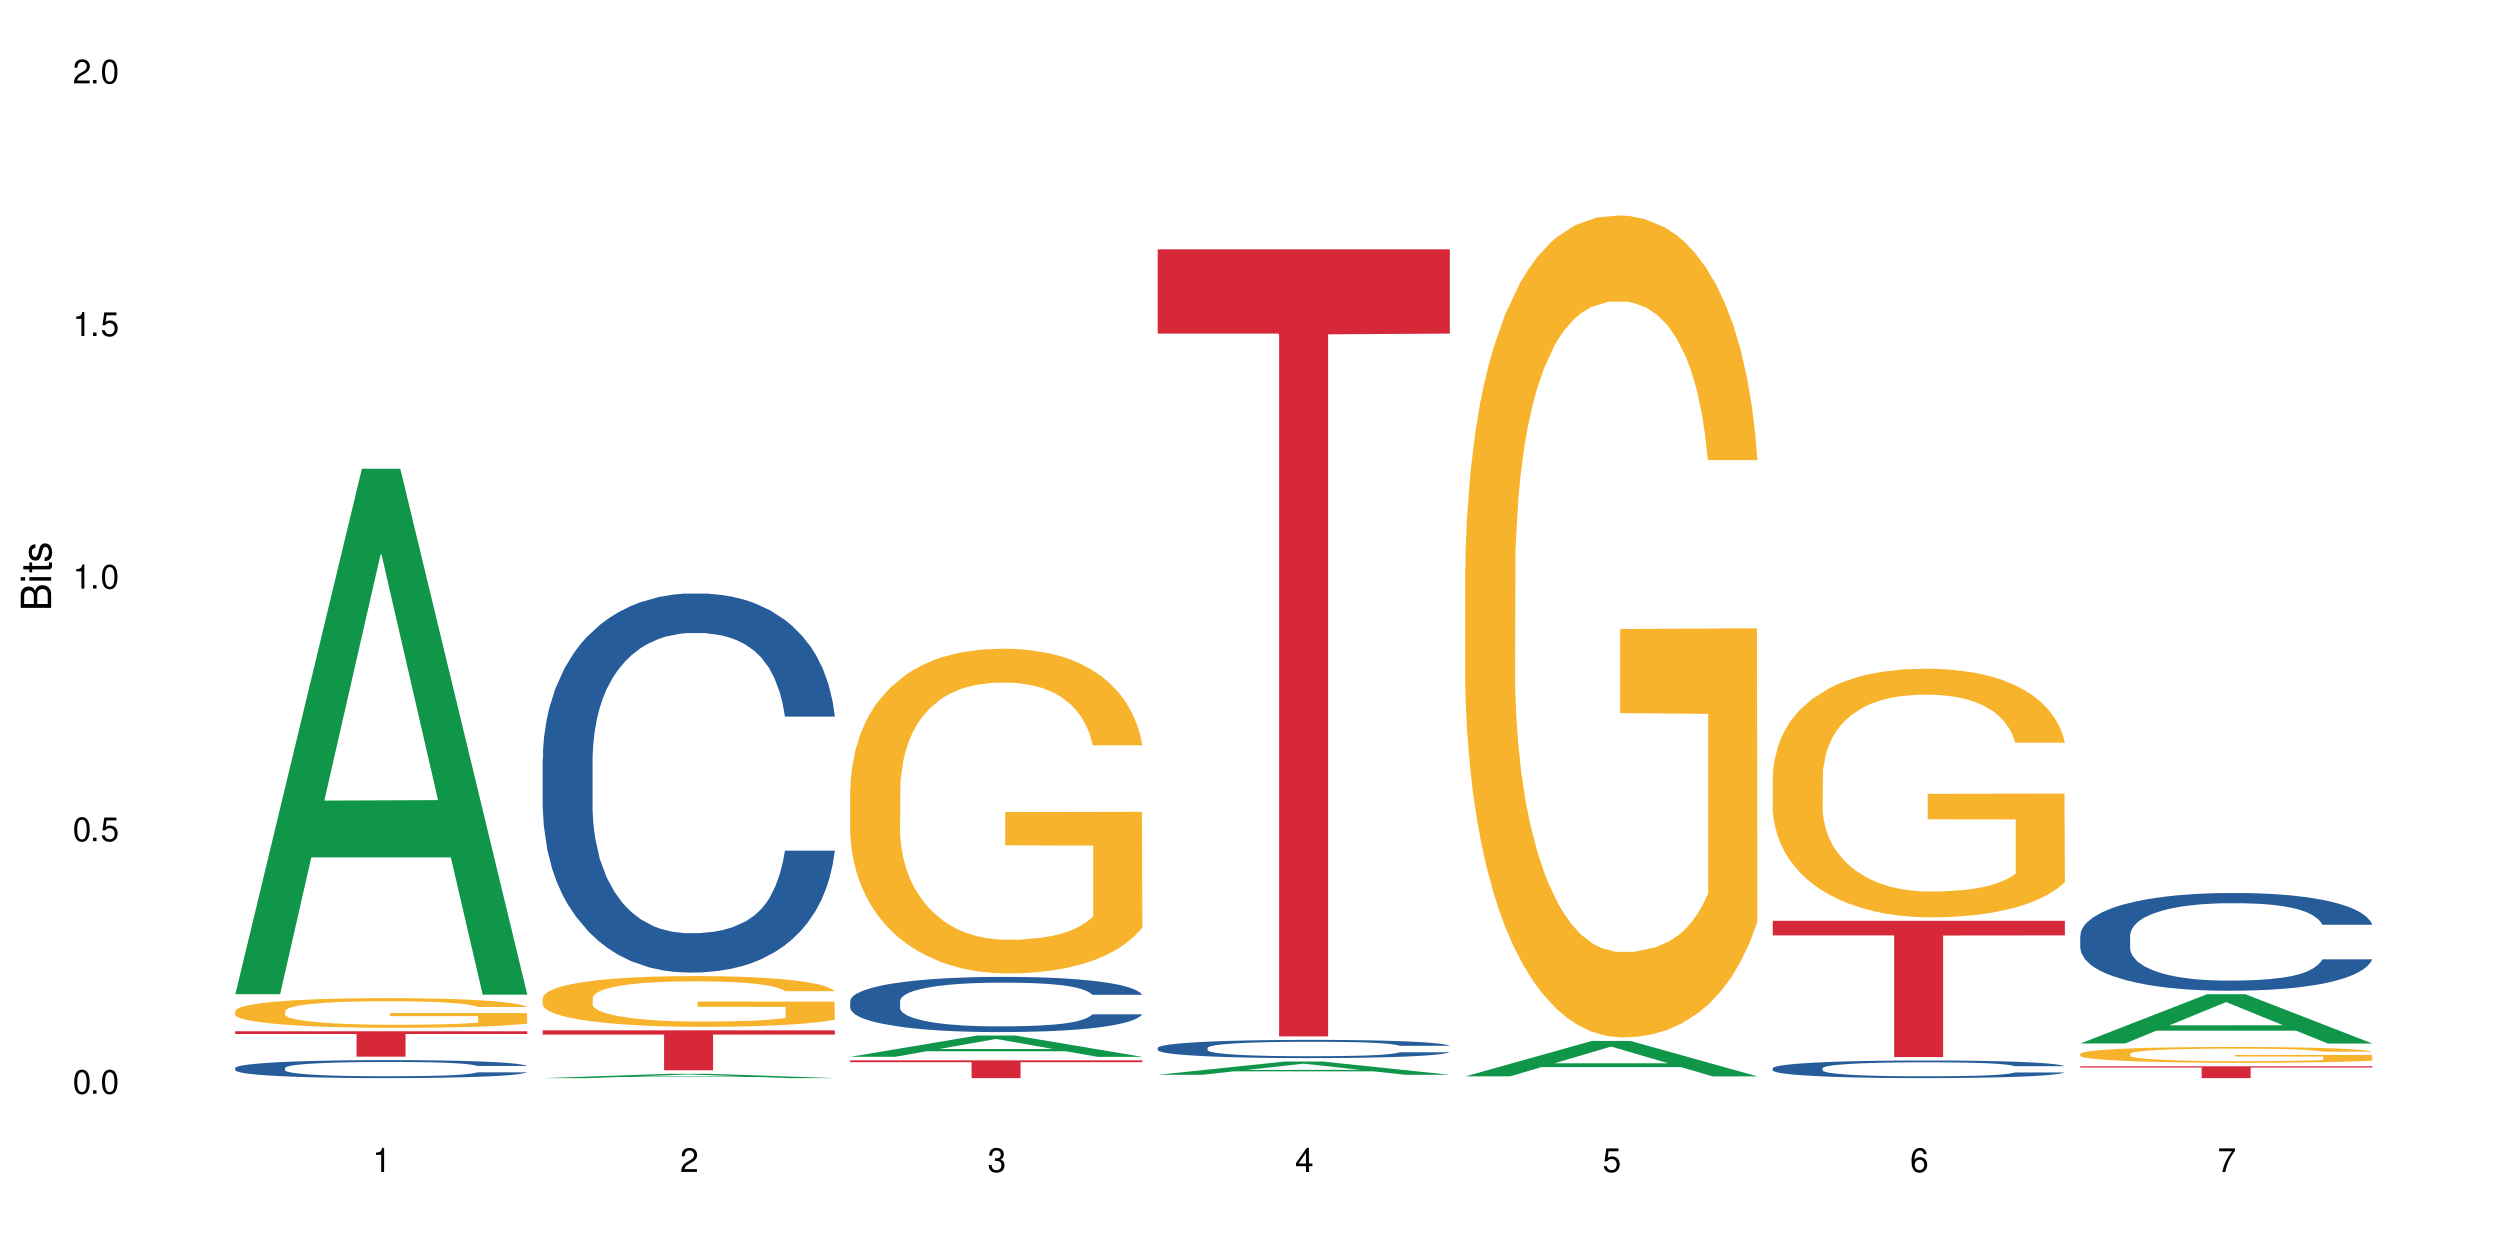 <?xml version="1.0" encoding="UTF-8"?>
<svg xmlns="http://www.w3.org/2000/svg" xmlns:xlink="http://www.w3.org/1999/xlink" width="720" height="360" viewBox="0 0 720 360">
<defs>
<g>
<g id="glyph-0-0">
</g>
<g id="glyph-0-1">
<path d="M 2.641 -6.938 C 2 -6.938 1.422 -6.656 1.078 -6.172 C 0.641 -5.562 0.406 -4.641 0.406 -3.359 C 0.406 -1.016 1.188 0.219 2.641 0.219 C 4.078 0.219 4.859 -1.016 4.859 -3.297 C 4.859 -4.641 4.656 -5.547 4.203 -6.172 C 3.844 -6.656 3.281 -6.938 2.641 -6.938 Z M 2.641 -6.188 C 3.547 -6.188 4 -5.25 4 -3.375 C 4 -1.406 3.562 -0.484 2.625 -0.484 C 1.734 -0.484 1.281 -1.438 1.281 -3.344 C 1.281 -5.25 1.734 -6.188 2.641 -6.188 Z M 2.641 -6.188 "/>
</g>
<g id="glyph-0-2">
<path d="M 1.828 -1 L 0.828 -1 L 0.828 0 L 1.828 0 Z M 1.828 -1 "/>
</g>
<g id="glyph-0-3">
<path d="M 4.562 -6.797 L 1.062 -6.797 L 0.547 -3.094 L 1.328 -3.094 C 1.719 -3.562 2.047 -3.734 2.578 -3.734 C 3.484 -3.734 4.062 -3.109 4.062 -2.094 C 4.062 -1.125 3.484 -0.531 2.578 -0.531 C 1.828 -0.531 1.375 -0.906 1.188 -1.672 L 0.328 -1.672 C 0.453 -1.109 0.547 -0.844 0.75 -0.594 C 1.125 -0.078 1.828 0.219 2.594 0.219 C 3.969 0.219 4.922 -0.781 4.922 -2.219 C 4.922 -3.562 4.031 -4.484 2.719 -4.484 C 2.25 -4.484 1.859 -4.359 1.469 -4.062 L 1.734 -5.969 L 4.562 -5.969 Z M 4.562 -6.797 "/>
</g>
<g id="glyph-0-4">
<path d="M 2.484 -4.938 L 2.484 0 L 3.328 0 L 3.328 -6.938 L 2.766 -6.938 C 2.469 -5.875 2.281 -5.734 0.984 -5.562 L 0.984 -4.938 Z M 2.484 -4.938 "/>
</g>
<g id="glyph-0-5">
<path d="M 4.859 -0.828 L 1.281 -0.828 C 1.359 -1.406 1.672 -1.781 2.5 -2.281 L 3.469 -2.828 C 4.406 -3.344 4.906 -4.062 4.906 -4.906 C 4.906 -5.484 4.672 -6.031 4.266 -6.406 C 3.859 -6.766 3.375 -6.938 2.719 -6.938 C 1.859 -6.938 1.219 -6.625 0.844 -6.031 C 0.609 -5.672 0.5 -5.234 0.484 -4.531 L 1.328 -4.531 C 1.359 -5.016 1.406 -5.281 1.531 -5.516 C 1.75 -5.938 2.188 -6.203 2.703 -6.203 C 3.469 -6.203 4.031 -5.641 4.031 -4.891 C 4.031 -4.344 3.719 -3.859 3.125 -3.516 L 2.234 -3 C 0.812 -2.172 0.406 -1.531 0.328 -0.016 L 4.859 -0.016 Z M 4.859 -0.828 "/>
</g>
<g id="glyph-0-6">
<path d="M 2.125 -3.188 L 2.578 -3.188 C 3.5 -3.188 3.984 -2.766 3.984 -1.922 C 3.984 -1.062 3.469 -0.531 2.594 -0.531 C 1.656 -0.531 1.203 -1 1.156 -2.016 L 0.312 -2.016 C 0.344 -1.453 0.438 -1.094 0.609 -0.781 C 0.953 -0.109 1.625 0.219 2.547 0.219 C 3.953 0.219 4.859 -0.625 4.859 -1.938 C 4.859 -2.828 4.516 -3.297 3.703 -3.594 C 4.344 -3.844 4.656 -4.328 4.656 -5.031 C 4.656 -6.219 3.875 -6.938 2.578 -6.938 C 1.203 -6.938 0.484 -6.172 0.453 -4.703 L 1.297 -4.703 C 1.312 -5.125 1.344 -5.359 1.453 -5.578 C 1.641 -5.969 2.062 -6.203 2.594 -6.203 C 3.344 -6.203 3.797 -5.75 3.797 -5 C 3.797 -4.516 3.609 -4.219 3.25 -4.047 C 3.016 -3.953 2.703 -3.922 2.125 -3.906 Z M 2.125 -3.188 "/>
</g>
<g id="glyph-0-7">
<path d="M 3.141 -1.672 L 3.141 0 L 3.984 0 L 3.984 -1.672 L 4.984 -1.672 L 4.984 -2.438 L 3.984 -2.438 L 3.984 -6.938 L 3.359 -6.938 L 0.266 -2.578 L 0.266 -1.672 Z M 3.141 -2.438 L 1 -2.438 L 3.141 -5.5 Z M 3.141 -2.438 "/>
</g>
<g id="glyph-0-8">
<path d="M 4.781 -5.125 C 4.609 -6.266 3.891 -6.938 2.844 -6.938 C 2.094 -6.938 1.422 -6.578 1.031 -5.953 C 0.594 -5.266 0.406 -4.422 0.406 -3.172 C 0.406 -2 0.578 -1.25 0.984 -0.641 C 1.359 -0.078 1.953 0.219 2.703 0.219 C 3.984 0.219 4.922 -0.75 4.922 -2.094 C 4.922 -3.375 4.062 -4.281 2.844 -4.281 C 2.172 -4.281 1.641 -4.031 1.281 -3.516 C 1.281 -5.234 1.828 -6.188 2.797 -6.188 C 3.391 -6.188 3.797 -5.797 3.938 -5.125 Z M 2.734 -3.531 C 3.547 -3.531 4.062 -2.953 4.062 -2.031 C 4.062 -1.156 3.484 -0.531 2.703 -0.531 C 1.922 -0.531 1.328 -1.188 1.328 -2.078 C 1.328 -2.938 1.906 -3.531 2.734 -3.531 Z M 2.734 -3.531 "/>
</g>
<g id="glyph-0-9">
<path d="M 4.984 -6.797 L 0.438 -6.797 L 0.438 -5.969 L 4.109 -5.969 C 2.5 -3.656 1.828 -2.234 1.328 0 L 2.219 0 C 2.594 -2.172 3.453 -4.047 4.984 -6.094 Z M 4.984 -6.797 "/>
</g>
<g id="glyph-1-0">
</g>
<g id="glyph-1-1">
<path d="M 0 -0.953 L 0 -4.891 C 0 -5.719 -0.234 -6.344 -0.734 -6.797 C -1.188 -7.234 -1.812 -7.469 -2.5 -7.469 C -3.547 -7.469 -4.188 -7 -4.625 -5.875 C -4.984 -6.688 -5.625 -7.094 -6.531 -7.094 C -7.172 -7.094 -7.734 -6.859 -8.141 -6.391 C -8.562 -5.922 -8.75 -5.344 -8.75 -4.5 L -8.75 -0.953 Z M -4.984 -2.062 L -7.766 -2.062 L -7.766 -4.219 C -7.766 -4.844 -7.688 -5.203 -7.453 -5.5 C -7.219 -5.812 -6.859 -5.969 -6.375 -5.969 C -5.891 -5.969 -5.531 -5.812 -5.297 -5.5 C -5.062 -5.203 -4.984 -4.844 -4.984 -4.219 Z M -0.984 -2.062 L -4 -2.062 L -4 -4.781 C -4 -5.766 -3.438 -6.359 -2.484 -6.359 C -1.547 -6.359 -0.984 -5.766 -0.984 -4.781 Z M -0.984 -2.062 "/>
</g>
<g id="glyph-1-2">
<path d="M -6.281 -1.797 L -6.281 -0.797 L 0 -0.797 L 0 -1.797 Z M -8.75 -1.797 L -8.75 -0.797 L -7.484 -0.797 L -7.484 -1.797 Z M -8.75 -1.797 "/>
</g>
<g id="glyph-1-3">
<path d="M -6.281 -3.047 L -6.281 -2.016 L -8.016 -2.016 L -8.016 -1.016 L -6.281 -1.016 L -6.281 -0.172 L -5.469 -0.172 L -5.469 -1.016 L -0.719 -1.016 C -0.078 -1.016 0.281 -1.453 0.281 -2.234 C 0.281 -2.5 0.25 -2.719 0.188 -3.047 L -0.641 -3.047 C -0.609 -2.906 -0.594 -2.766 -0.594 -2.562 C -0.594 -2.141 -0.719 -2.016 -1.156 -2.016 L -5.469 -2.016 L -5.469 -3.047 Z M -6.281 -3.047 "/>
</g>
<g id="glyph-1-4">
<path d="M -4.531 -5.25 C -5.766 -5.25 -6.469 -4.422 -6.469 -2.969 C -6.469 -1.516 -5.719 -0.562 -4.547 -0.562 C -3.562 -0.562 -3.094 -1.062 -2.734 -2.562 L -2.516 -3.484 C -2.344 -4.188 -2.094 -4.469 -1.641 -4.469 C -1.047 -4.469 -0.641 -3.875 -0.641 -3 C -0.641 -2.453 -0.797 -2 -1.062 -1.75 C -1.25 -1.594 -1.422 -1.531 -1.875 -1.469 L -1.875 -0.406 C -0.422 -0.453 0.281 -1.266 0.281 -2.922 C 0.281 -4.5 -0.5 -5.516 -1.719 -5.516 C -2.656 -5.516 -3.172 -4.984 -3.469 -3.734 L -3.703 -2.766 C -3.891 -1.953 -4.156 -1.609 -4.594 -1.609 C -5.188 -1.609 -5.547 -2.125 -5.547 -2.938 C -5.547 -3.75 -5.203 -4.172 -4.531 -4.203 Z M -4.531 -5.25 "/>
</g>
</g>
</defs>
<rect x="-72" y="-36" width="864" height="432" fill="rgb(100%, 100%, 100%)" fill-opacity="1"/>
<path fill-rule="nonzero" fill="rgb(6.275%, 58.824%, 28.235%)" fill-opacity="1" d="M 67.73 286.328 L 67.82 286.184 L 104.227 134.992 L 115.281 134.992 L 151.867 286.469 L 139.012 286.469 L 129.844 246.93 L 89.664 246.93 L 80.676 286.328 L 67.73 286.328 L 93.527 230.57 L 126.156 230.43 L 109.887 159.738 L 109.707 159.598 L 109.527 160.023 L 93.438 230.43 L 93.527 230.57 Z M 67.73 286.328 "/>
<path fill-rule="nonzero" fill="rgb(14.51%, 36.078%, 60%)" fill-opacity="1" d="M 67.73 307.57 L 67.832 307.562 L 67.832 307.449 L 68.141 307.27 L 68.859 307.043 L 69.578 306.887 L 71.426 306.605 L 73.988 306.336 L 76.656 306.129 L 78.605 306.004 L 80.352 305.91 L 84.352 305.734 L 86.918 305.645 L 89.688 305.562 L 93.074 305.484 L 95.535 305.438 L 101.078 305.359 L 105.18 305.328 L 108.363 305.312 L 115.238 305.312 L 119.34 305.332 L 122.316 305.355 L 125.598 305.395 L 128.371 305.438 L 133.191 305.539 L 137.5 305.672 L 139.449 305.75 L 142.527 305.895 L 144.891 306.039 L 146.531 306.16 L 148.379 306.336 L 150.02 306.551 L 151.25 306.793 L 151.867 306.996 L 137.5 306.996 L 136.785 306.805 L 135.961 306.66 L 134.422 306.465 L 132.883 306.328 L 130.73 306.188 L 128.781 306.098 L 126.113 306.008 L 123.754 305.953 L 121.289 305.91 L 118.93 305.883 L 114.414 305.852 L 109.184 305.852 L 107.234 305.863 L 103.23 305.898 L 101.078 305.934 L 98 306 L 95.844 306.062 L 93.281 306.156 L 91.535 306.238 L 89.379 306.359 L 87.84 306.469 L 86.098 306.625 L 85.07 306.742 L 84.148 306.875 L 83.328 307.035 L 82.711 307.199 L 82.301 307.375 L 82.094 307.547 L 82.094 308.281 L 82.301 308.449 L 82.812 308.648 L 84.148 308.938 L 86.098 309.191 L 88.355 309.391 L 90.508 309.531 L 91.742 309.598 L 93.383 309.672 L 95.945 309.77 L 99.641 309.863 L 101.797 309.902 L 105.078 309.938 L 108.465 309.957 L 112.98 309.957 L 116.98 309.938 L 119.648 309.914 L 122.418 309.879 L 126.215 309.797 L 128.574 309.723 L 130.629 309.633 L 132.168 309.539 L 133.191 309.465 L 134.73 309.316 L 135.961 309.156 L 136.887 308.992 L 137.5 308.828 L 151.867 308.828 L 151.25 309.02 L 150.328 309.203 L 149.402 309.34 L 147.969 309.508 L 146.324 309.656 L 143.965 309.82 L 142.016 309.93 L 139.449 310.047 L 137.09 310.137 L 134.527 310.219 L 130.73 310.312 L 128.266 310.359 L 125.598 310.402 L 122.418 310.441 L 118.418 310.477 L 114.109 310.492 L 110.105 310.5 L 105.797 310.488 L 102.617 310.469 L 98.41 310.426 L 93.176 310.344 L 89.379 310.25 L 86.406 310.16 L 83.84 310.066 L 80.969 309.938 L 77.273 309.73 L 75.016 309.57 L 73.477 309.438 L 71.734 309.25 L 70.5 309.086 L 69.066 308.82 L 68.039 308.484 L 67.73 308.223 Z M 67.73 307.57 "/>
<path fill-rule="nonzero" fill="rgb(96.863%, 70.196%, 16.863%)" fill-opacity="1" d="M 67.73 291.125 L 67.832 291.117 L 67.832 290.961 L 68.242 290.613 L 69.27 290.129 L 70.605 289.73 L 72.039 289.418 L 72.965 289.254 L 74.504 289.02 L 75.836 288.848 L 79.223 288.496 L 83.531 288.168 L 85.891 288.031 L 88.559 287.898 L 92.355 287.75 L 94.102 287.695 L 99.438 287.57 L 105.488 287.492 L 112.16 287.469 L 115.238 287.477 L 119.441 287.508 L 125.188 287.594 L 128.473 287.672 L 131.039 287.75 L 133.707 287.852 L 136.988 288.008 L 140.066 288.191 L 142.527 288.379 L 144.992 288.613 L 147.043 288.863 L 148.789 289.137 L 150.328 289.465 L 151.25 289.738 L 151.867 290.012 L 137.605 290.012 L 136.785 289.738 L 135.859 289.527 L 134.32 289.27 L 132.781 289.082 L 131.242 288.934 L 128.371 288.73 L 125.906 288.605 L 122.828 288.496 L 119.855 288.426 L 116.469 288.379 L 114.414 288.363 L 108.977 288.363 L 104.055 288.418 L 101.18 288.48 L 99.129 288.543 L 96.254 288.66 L 94.512 288.754 L 93.484 288.816 L 90.406 289.059 L 88.355 289.277 L 87.227 289.426 L 85.789 289.66 L 84.762 289.871 L 83.633 290.184 L 83.02 290.418 L 82.199 290.945 L 82.094 292.352 L 82.402 292.648 L 83.02 292.969 L 83.84 293.25 L 85.07 293.547 L 86.301 293.77 L 88.457 294.074 L 90.305 294.277 L 91.742 294.41 L 94.512 294.621 L 95.641 294.691 L 98.309 294.832 L 101.078 294.941 L 104.465 295.035 L 107.027 295.082 L 111.133 295.121 L 116.363 295.121 L 122.52 295.074 L 126.422 295.012 L 129.09 294.949 L 130.832 294.895 L 132.988 294.809 L 134.527 294.73 L 135.961 294.645 L 137.707 294.512 L 137.707 292.648 L 112.363 292.641 L 112.363 291.766 L 151.762 291.758 L 151.867 294.809 L 149.711 295.02 L 147.043 295.223 L 144.48 295.379 L 141.812 295.512 L 138.016 295.66 L 134.938 295.754 L 130.215 295.863 L 125.906 295.934 L 121.395 295.98 L 117.391 296.004 L 112.672 296.012 L 108.465 295.996 L 103.949 295.949 L 100.359 295.887 L 97.074 295.809 L 93.793 295.707 L 89.688 295.543 L 87.02 295.41 L 84.25 295.246 L 81.48 295.051 L 79.016 294.84 L 77.375 294.676 L 75.734 294.488 L 73.988 294.254 L 72.348 293.988 L 71.117 293.746 L 69.988 293.477 L 69.168 293.219 L 68.348 292.867 L 67.938 292.586 L 67.73 292.344 Z M 67.73 291.125 "/>
<path fill-rule="nonzero" fill="rgb(83.922%, 15.686%, 22.353%)" fill-opacity="1" d="M 67.73 297.008 L 151.867 297.008 L 151.867 297.789 L 116.801 297.797 L 116.801 304.316 L 102.695 304.316 L 102.695 297.805 L 102.488 297.789 L 67.73 297.789 Z M 67.73 297.008 "/>
<path fill-rule="nonzero" fill="rgb(6.275%, 58.824%, 28.235%)" fill-opacity="1" d="M 156.293 310.496 L 156.383 310.496 L 192.789 309.246 L 203.844 309.246 L 240.43 310.5 L 227.574 310.5 L 218.406 310.172 L 178.227 310.172 L 169.238 310.496 L 156.293 310.496 L 182.094 310.035 L 214.723 310.035 L 198.453 309.449 L 198.273 309.449 L 198.094 309.453 L 182.004 310.035 L 182.094 310.035 Z M 156.293 310.496 "/>
<path fill-rule="nonzero" fill="rgb(14.51%, 36.078%, 60%)" fill-opacity="1" d="M 156.293 218.453 L 156.398 218.352 L 156.398 215.957 L 156.703 212.168 L 157.422 207.379 L 158.141 204.086 L 159.988 198.199 L 162.555 192.512 L 165.223 188.121 L 167.172 185.527 L 168.914 183.531 L 172.918 179.84 L 175.48 177.945 L 178.25 176.246 L 181.637 174.551 L 184.102 173.555 L 189.641 171.957 L 193.746 171.258 L 196.926 170.961 L 203.801 170.961 L 207.902 171.359 L 210.879 171.859 L 214.164 172.656 L 216.934 173.555 L 221.754 175.75 L 226.066 178.543 L 228.016 180.141 L 231.094 183.23 L 233.453 186.227 L 235.094 188.82 L 236.941 192.512 L 238.582 197 L 239.812 202.09 L 240.43 206.379 L 226.066 206.379 L 225.348 202.387 L 224.527 199.297 L 222.988 195.203 L 221.449 192.312 L 219.293 189.418 L 217.344 187.523 L 214.676 185.625 L 212.316 184.43 L 209.855 183.531 L 207.492 182.934 L 202.98 182.332 L 197.746 182.332 L 195.797 182.535 L 191.797 183.332 L 189.641 184.031 L 186.562 185.426 L 184.406 186.723 L 181.844 188.719 L 180.098 190.414 L 177.945 193.008 L 176.406 195.305 L 174.66 198.598 L 173.633 201.09 L 172.711 203.887 L 171.891 207.176 L 171.273 210.668 L 170.863 214.359 L 170.66 217.953 L 170.66 233.418 L 170.863 237.012 L 171.379 241.199 L 172.711 247.285 L 174.66 252.574 L 176.918 256.766 L 179.074 259.758 L 180.305 261.156 L 181.945 262.75 L 184.512 264.746 L 188.203 266.742 L 190.359 267.539 L 193.641 268.34 L 197.027 268.738 L 201.543 268.738 L 205.543 268.34 L 208.211 267.84 L 210.98 267.043 L 214.777 265.344 L 217.137 263.75 L 219.191 261.855 L 220.73 259.957 L 221.754 258.363 L 223.293 255.27 L 224.527 251.875 L 225.449 248.383 L 226.066 244.992 L 240.43 244.992 L 239.812 248.984 L 238.891 252.875 L 237.969 255.766 L 236.531 259.258 L 234.891 262.352 L 232.527 265.844 L 230.578 268.141 L 228.016 270.633 L 225.656 272.531 L 223.09 274.227 L 219.293 276.223 L 216.832 277.219 L 214.164 278.117 L 210.98 278.914 L 206.98 279.613 L 202.672 280.012 L 198.668 280.113 L 194.359 279.914 L 191.18 279.512 L 186.973 278.617 L 181.738 276.82 L 177.945 274.926 L 174.969 273.027 L 172.402 271.031 L 169.531 268.34 L 165.836 263.949 L 163.578 260.555 L 162.039 257.762 L 160.297 253.871 L 159.066 250.379 L 157.629 244.793 L 156.602 237.707 L 156.293 232.223 Z M 156.293 218.453 "/>
<path fill-rule="nonzero" fill="rgb(96.863%, 70.196%, 16.863%)" fill-opacity="1" d="M 156.293 287.371 L 156.398 287.355 L 156.398 287.09 L 156.809 286.488 L 157.832 285.66 L 159.168 284.98 L 160.605 284.449 L 161.527 284.168 L 163.066 283.766 L 164.398 283.473 L 167.785 282.871 L 172.094 282.312 L 174.457 282.07 L 177.121 281.844 L 180.918 281.59 L 182.664 281.496 L 188 281.285 L 194.051 281.148 L 200.723 281.109 L 203.801 281.125 L 208.008 281.176 L 213.754 281.324 L 217.035 281.457 L 219.602 281.59 L 222.27 281.766 L 225.551 282.031 L 228.629 282.352 L 231.094 282.672 L 233.555 283.074 L 235.605 283.5 L 237.352 283.965 L 238.891 284.527 L 239.812 284.996 L 240.43 285.461 L 226.168 285.461 L 225.348 284.996 L 224.422 284.633 L 222.883 284.195 L 221.344 283.875 L 219.805 283.621 L 216.934 283.273 L 214.473 283.059 L 211.395 282.871 L 208.418 282.754 L 205.031 282.672 L 202.98 282.645 L 197.543 282.645 L 192.617 282.738 L 189.742 282.844 L 187.691 282.953 L 184.816 283.152 L 183.074 283.312 L 182.047 283.418 L 178.969 283.832 L 176.918 284.207 L 175.789 284.461 L 174.352 284.859 L 173.328 285.223 L 172.199 285.754 L 171.582 286.156 L 170.762 287.062 L 170.66 289.465 L 170.965 289.973 L 171.582 290.52 L 172.402 291 L 173.633 291.508 L 174.867 291.895 L 177.02 292.418 L 178.867 292.766 L 180.305 292.992 L 183.074 293.352 L 184.203 293.473 L 186.871 293.711 L 189.641 293.898 L 193.027 294.059 L 195.59 294.141 L 199.695 294.207 L 204.93 294.207 L 211.086 294.125 L 214.984 294.02 L 217.652 293.91 L 219.395 293.82 L 221.551 293.672 L 223.09 293.539 L 224.527 293.391 L 226.27 293.164 L 226.27 289.973 L 200.926 289.961 L 200.926 288.465 L 240.328 288.453 L 240.43 293.672 L 238.273 294.031 L 235.605 294.379 L 233.043 294.645 L 230.375 294.871 L 226.578 295.125 L 223.5 295.285 L 218.781 295.473 L 214.473 295.594 L 209.957 295.676 L 205.953 295.715 L 201.234 295.727 L 197.027 295.699 L 192.512 295.621 L 188.922 295.516 L 185.641 295.379 L 182.355 295.207 L 178.25 294.926 L 175.582 294.699 L 172.812 294.418 L 170.043 294.086 L 167.582 293.727 L 165.938 293.445 L 164.297 293.125 L 162.555 292.723 L 160.91 292.27 L 159.68 291.855 L 158.551 291.391 L 157.73 290.949 L 156.91 290.348 L 156.5 289.867 L 156.293 289.453 Z M 156.293 287.371 "/>
<path fill-rule="nonzero" fill="rgb(83.922%, 15.686%, 22.353%)" fill-opacity="1" d="M 156.293 296.727 L 240.43 296.727 L 240.43 297.957 L 205.363 297.969 L 205.363 308.246 L 191.258 308.246 L 191.258 297.98 L 191.051 297.957 L 156.293 297.957 Z M 156.293 296.727 "/>
<path fill-rule="nonzero" fill="rgb(6.275%, 58.824%, 28.235%)" fill-opacity="1" d="M 244.859 304.363 L 244.949 304.359 L 281.352 298.238 L 292.41 298.238 L 328.992 304.371 L 316.141 304.371 L 306.969 302.77 L 266.789 302.77 L 257.801 304.363 L 244.859 304.363 L 270.656 302.109 L 303.285 302.102 L 287.016 299.242 L 286.836 299.234 L 286.656 299.254 L 270.566 302.102 L 270.656 302.109 Z M 244.859 304.363 "/>
<path fill-rule="nonzero" fill="rgb(14.51%, 36.078%, 60%)" fill-opacity="1" d="M 244.859 288.27 L 244.961 288.254 L 244.961 287.906 L 245.27 287.355 L 245.988 286.656 L 246.703 286.176 L 248.551 285.32 L 251.117 284.492 L 253.785 283.855 L 255.734 283.477 L 257.477 283.188 L 261.48 282.648 L 264.043 282.375 L 266.816 282.125 L 270.199 281.879 L 272.664 281.734 L 278.203 281.504 L 282.309 281.402 L 285.488 281.355 L 292.363 281.355 L 296.469 281.414 L 299.441 281.488 L 302.727 281.605 L 305.496 281.734 L 310.32 282.055 L 314.629 282.461 L 316.578 282.691 L 319.656 283.145 L 322.016 283.578 L 323.656 283.957 L 325.504 284.492 L 327.145 285.148 L 328.379 285.887 L 328.992 286.512 L 314.629 286.512 L 313.91 285.93 L 313.09 285.48 L 311.551 284.887 L 310.012 284.465 L 307.855 284.043 L 305.906 283.766 L 303.238 283.492 L 300.879 283.316 L 298.418 283.188 L 296.059 283.098 L 291.543 283.012 L 286.309 283.012 L 284.359 283.043 L 280.359 283.156 L 278.203 283.258 L 275.125 283.461 L 272.973 283.652 L 270.406 283.941 L 268.66 284.188 L 266.508 284.566 L 264.969 284.898 L 263.223 285.379 L 262.199 285.742 L 261.273 286.148 L 260.453 286.629 L 259.84 287.137 L 259.426 287.672 L 259.223 288.195 L 259.223 290.445 L 259.426 290.969 L 259.941 291.578 L 261.273 292.465 L 263.223 293.234 L 265.48 293.844 L 267.637 294.281 L 268.867 294.484 L 270.508 294.715 L 273.074 295.008 L 276.77 295.297 L 278.922 295.414 L 282.207 295.527 L 285.59 295.586 L 290.105 295.586 L 294.109 295.527 L 296.773 295.457 L 299.547 295.34 L 303.344 295.094 L 305.703 294.859 L 307.754 294.586 L 309.293 294.309 L 310.32 294.078 L 311.859 293.625 L 313.09 293.133 L 314.012 292.625 L 314.629 292.133 L 328.992 292.133 L 328.379 292.711 L 327.453 293.277 L 326.531 293.699 L 325.094 294.207 L 323.453 294.656 L 321.094 295.164 L 319.145 295.5 L 316.578 295.863 L 314.219 296.137 L 311.652 296.387 L 307.855 296.676 L 305.395 296.82 L 302.727 296.953 L 299.547 297.066 L 295.543 297.168 L 291.234 297.227 L 287.234 297.242 L 282.926 297.215 L 279.742 297.156 L 275.535 297.023 L 270.305 296.762 L 266.508 296.488 L 263.531 296.211 L 260.965 295.922 L 258.094 295.527 L 254.398 294.891 L 252.145 294.395 L 250.605 293.988 L 248.859 293.422 L 247.629 292.914 L 246.191 292.102 L 245.164 291.07 L 244.859 290.273 Z M 244.859 288.27 "/>
<path fill-rule="nonzero" fill="rgb(96.863%, 70.196%, 16.863%)" fill-opacity="1" d="M 244.859 226.879 L 244.961 226.793 L 244.961 225.086 L 245.371 221.242 L 246.398 215.945 L 247.73 211.586 L 249.168 208.168 L 250.09 206.375 L 251.629 203.812 L 252.965 201.934 L 256.348 198.09 L 260.66 194.5 L 263.02 192.961 L 265.688 191.512 L 269.484 189.887 L 271.227 189.289 L 276.562 187.922 L 282.617 187.066 L 289.285 186.812 L 292.363 186.898 L 296.57 187.238 L 302.316 188.18 L 305.598 189.031 L 308.164 189.887 L 310.832 190.996 L 314.117 192.707 L 317.195 194.758 L 319.656 196.809 L 322.117 199.371 L 324.172 202.105 L 325.914 205.094 L 327.453 208.684 L 328.379 211.672 L 328.992 214.664 L 314.73 214.664 L 313.91 211.672 L 312.988 209.367 L 311.449 206.547 L 309.91 204.496 L 308.371 202.871 L 305.496 200.652 L 303.035 199.285 L 299.957 198.09 L 296.98 197.32 L 293.594 196.809 L 291.543 196.637 L 286.105 196.637 L 281.18 197.234 L 278.309 197.918 L 276.254 198.602 L 273.383 199.883 L 271.637 200.906 L 270.613 201.59 L 267.535 204.238 L 265.48 206.633 L 264.352 208.254 L 262.918 210.816 L 261.891 213.125 L 260.762 216.543 L 260.145 219.105 L 259.324 224.914 L 259.223 240.293 L 259.531 243.539 L 260.145 247.039 L 260.965 250.117 L 262.199 253.363 L 263.43 255.84 L 265.582 259.172 L 267.43 261.395 L 268.867 262.844 L 271.637 265.152 L 272.766 265.922 L 275.434 267.457 L 278.203 268.656 L 281.59 269.68 L 284.156 270.191 L 288.258 270.621 L 293.492 270.621 L 299.648 270.105 L 303.547 269.422 L 306.215 268.742 L 307.961 268.141 L 310.113 267.203 L 311.652 266.348 L 313.09 265.41 L 314.832 263.957 L 314.832 243.539 L 289.492 243.453 L 289.492 233.883 L 328.891 233.801 L 328.992 267.203 L 326.84 269.508 L 324.172 271.73 L 321.605 273.438 L 318.938 274.891 L 315.141 276.516 L 312.062 277.539 L 307.344 278.734 L 303.035 279.504 L 298.52 280.016 L 294.52 280.273 L 289.797 280.359 L 285.59 280.188 L 281.078 279.676 L 277.484 278.992 L 274.203 278.137 L 270.918 277.027 L 266.816 275.234 L 264.148 273.781 L 261.379 271.988 L 258.605 269.852 L 256.145 267.543 L 254.504 265.75 L 252.859 263.699 L 251.117 261.137 L 249.477 258.23 L 248.242 255.582 L 247.113 252.594 L 246.293 249.773 L 245.473 245.93 L 245.062 242.855 L 244.859 240.207 Z M 244.859 226.879 "/>
<path fill-rule="nonzero" fill="rgb(83.922%, 15.686%, 22.353%)" fill-opacity="1" d="M 244.859 305.367 L 328.992 305.367 L 328.992 305.918 L 293.93 305.922 L 293.93 310.5 L 279.82 310.5 L 279.82 305.926 L 279.617 305.918 L 244.859 305.918 Z M 244.859 305.367 "/>
<path fill-rule="nonzero" fill="rgb(6.275%, 58.824%, 28.235%)" fill-opacity="1" d="M 333.422 309.535 L 333.512 309.531 L 369.914 305.73 L 380.973 305.73 L 417.555 309.539 L 404.703 309.539 L 395.535 308.543 L 355.355 308.543 L 346.363 309.535 L 333.422 309.535 L 359.219 308.133 L 391.848 308.129 L 375.578 306.355 L 375.398 306.352 L 375.219 306.359 L 359.129 308.129 L 359.219 308.133 Z M 333.422 309.535 "/>
<path fill-rule="nonzero" fill="rgb(14.51%, 36.078%, 60%)" fill-opacity="1" d="M 333.422 301.77 L 333.523 301.766 L 333.523 301.652 L 333.832 301.469 L 334.551 301.238 L 335.27 301.082 L 337.113 300.797 L 339.68 300.523 L 342.348 300.312 L 344.297 300.188 L 346.043 300.094 L 350.043 299.914 L 352.609 299.824 L 355.379 299.742 L 358.766 299.66 L 361.227 299.613 L 366.766 299.535 L 370.871 299.504 L 374.051 299.488 L 380.926 299.488 L 385.031 299.508 L 388.008 299.531 L 391.289 299.57 L 394.059 299.613 L 398.883 299.719 L 403.191 299.852 L 405.141 299.93 L 408.219 300.078 L 410.578 300.223 L 412.223 300.348 L 414.066 300.523 L 415.711 300.738 L 416.941 300.984 L 417.555 301.191 L 403.191 301.191 L 402.473 301 L 401.652 300.852 L 400.113 300.652 L 398.574 300.516 L 396.422 300.375 L 394.469 300.285 L 391.805 300.191 L 389.441 300.137 L 386.98 300.094 L 384.621 300.062 L 380.105 300.035 L 374.875 300.035 L 372.922 300.043 L 368.922 300.082 L 366.766 300.117 L 363.688 300.184 L 361.535 300.246 L 358.969 300.34 L 357.227 300.422 L 355.07 300.547 L 353.531 300.656 L 351.789 300.816 L 350.762 300.938 L 349.836 301.07 L 349.016 301.23 L 348.402 301.398 L 347.992 301.574 L 347.785 301.746 L 347.785 302.488 L 347.992 302.664 L 348.504 302.863 L 349.836 303.156 L 351.789 303.41 L 354.043 303.613 L 356.199 303.758 L 357.43 303.824 L 359.07 303.898 L 361.637 303.996 L 365.332 304.09 L 367.484 304.129 L 370.77 304.168 L 374.156 304.188 L 378.668 304.188 L 382.672 304.168 L 385.34 304.145 L 388.109 304.105 L 391.906 304.023 L 394.266 303.949 L 396.316 303.855 L 397.855 303.766 L 398.883 303.688 L 400.422 303.539 L 401.652 303.379 L 402.578 303.211 L 403.191 303.047 L 417.555 303.047 L 416.941 303.238 L 416.016 303.426 L 415.094 303.562 L 413.656 303.73 L 412.016 303.879 L 409.656 304.047 L 407.707 304.16 L 405.141 304.277 L 402.781 304.371 L 400.215 304.453 L 396.422 304.547 L 393.957 304.594 L 391.289 304.637 L 388.109 304.676 L 384.109 304.711 L 379.797 304.73 L 375.797 304.734 L 371.488 304.727 L 368.305 304.707 L 364.102 304.664 L 358.867 304.574 L 355.07 304.484 L 352.094 304.395 L 349.531 304.297 L 346.656 304.168 L 342.965 303.957 L 340.707 303.793 L 339.168 303.66 L 337.422 303.473 L 336.191 303.305 L 334.754 303.035 L 333.73 302.695 L 333.422 302.434 Z M 333.422 301.77 "/>
<path fill-rule="nonzero" fill="rgb(83.922%, 15.686%, 22.353%)" fill-opacity="1" d="M 333.422 71.809 L 417.555 71.809 L 417.555 96.074 L 382.492 96.285 L 382.492 298.488 L 368.383 298.488 L 368.383 96.5 L 368.18 96.074 L 333.422 96.074 Z M 333.422 71.809 "/>
<path fill-rule="nonzero" fill="rgb(6.275%, 58.824%, 28.235%)" fill-opacity="1" d="M 421.984 309.992 L 422.074 309.98 L 458.48 299.781 L 469.535 299.781 L 506.121 310 L 493.266 310 L 484.098 307.332 L 443.918 307.332 L 434.93 309.992 L 421.984 309.992 L 447.781 306.23 L 480.41 306.219 L 464.141 301.453 L 463.961 301.441 L 463.781 301.473 L 447.691 306.219 L 447.781 306.23 Z M 421.984 309.992 "/>
<path fill-rule="nonzero" fill="rgb(96.863%, 70.196%, 16.863%)" fill-opacity="1" d="M 421.984 163.43 L 422.086 163.215 L 422.086 158.891 L 422.496 149.16 L 423.523 135.754 L 424.859 124.727 L 426.293 116.078 L 427.219 111.539 L 428.758 105.051 L 430.09 100.293 L 433.477 90.562 L 437.785 81.484 L 440.145 77.59 L 442.812 73.914 L 446.609 69.809 L 448.355 68.293 L 453.688 64.832 L 459.742 62.672 L 466.41 62.023 L 469.488 62.238 L 473.695 63.105 L 479.441 65.48 L 482.727 67.645 L 485.293 69.809 L 487.957 72.617 L 491.242 76.941 L 494.32 82.133 L 496.781 87.32 L 499.246 93.809 L 501.297 100.727 L 503.043 108.293 L 504.582 117.375 L 505.504 124.941 L 506.121 132.512 L 491.859 132.512 L 491.035 124.941 L 490.113 119.105 L 488.574 111.969 L 487.035 106.781 L 485.496 102.672 L 482.625 97.051 L 480.16 93.59 L 477.082 90.562 L 474.105 88.617 L 470.723 87.32 L 468.668 86.887 L 463.23 86.887 L 458.305 88.402 L 455.434 90.133 L 453.383 91.863 L 450.508 95.105 L 448.766 97.699 L 447.738 99.43 L 444.66 106.133 L 442.609 112.188 L 441.48 116.293 L 440.043 122.781 L 439.016 128.617 L 437.887 137.27 L 437.273 143.754 L 436.453 158.457 L 436.348 197.379 L 436.656 205.594 L 437.273 214.457 L 438.094 222.242 L 439.324 230.461 L 440.555 236.73 L 442.711 245.16 L 444.559 250.785 L 445.992 254.461 L 448.766 260.297 L 449.895 262.242 L 452.562 266.137 L 455.332 269.164 L 458.715 271.758 L 461.281 273.055 L 465.387 274.137 L 470.617 274.137 L 476.773 272.84 L 480.676 271.109 L 483.34 269.379 L 485.086 267.867 L 487.242 265.488 L 488.781 263.324 L 490.215 260.945 L 491.961 257.27 L 491.961 205.594 L 466.617 205.379 L 466.617 181.16 L 506.016 180.945 L 506.121 265.488 L 503.965 271.324 L 501.297 276.945 L 498.73 281.27 L 496.066 284.945 L 492.27 289.055 L 489.191 291.648 L 484.469 294.676 L 480.16 296.621 L 475.645 297.922 L 471.645 298.57 L 466.926 298.785 L 462.719 298.352 L 458.203 297.055 L 454.613 295.324 L 451.328 293.164 L 448.047 290.352 L 443.941 285.812 L 441.273 282.137 L 438.504 277.594 L 435.734 272.191 L 433.27 266.352 L 431.629 261.812 L 429.988 256.621 L 428.242 250.137 L 426.602 242.785 L 425.371 236.082 L 424.242 228.512 L 423.422 221.379 L 422.602 211.648 L 422.191 203.863 L 421.984 197.16 Z M 421.984 163.43 "/>
<path fill-rule="nonzero" fill="rgb(14.51%, 36.078%, 60%)" fill-opacity="1" d="M 510.547 307.633 L 510.652 307.629 L 510.652 307.516 L 510.957 307.34 L 511.676 307.117 L 512.395 306.965 L 514.242 306.691 L 516.809 306.426 L 519.473 306.223 L 521.426 306.102 L 523.168 306.012 L 527.168 305.84 L 529.734 305.75 L 532.504 305.672 L 535.891 305.594 L 538.355 305.547 L 543.895 305.473 L 548 305.441 L 551.18 305.426 L 558.055 305.426 L 562.156 305.445 L 565.133 305.469 L 568.418 305.504 L 571.188 305.547 L 576.008 305.648 L 580.32 305.777 L 582.27 305.852 L 585.348 305.996 L 587.707 306.137 L 589.348 306.254 L 591.195 306.426 L 592.836 306.637 L 594.066 306.871 L 594.684 307.07 L 580.32 307.07 L 579.602 306.887 L 578.781 306.742 L 577.242 306.551 L 575.703 306.418 L 573.547 306.285 L 571.598 306.195 L 568.93 306.105 L 566.57 306.051 L 564.105 306.012 L 561.746 305.98 L 557.234 305.953 L 552 305.953 L 550.051 305.965 L 546.051 306 L 543.895 306.031 L 540.816 306.098 L 538.66 306.16 L 536.098 306.25 L 534.352 306.328 L 532.199 306.449 L 530.66 306.559 L 528.914 306.711 L 527.887 306.824 L 526.965 306.957 L 526.145 307.109 L 525.527 307.27 L 525.117 307.441 L 524.914 307.609 L 524.914 308.328 L 525.117 308.496 L 525.629 308.691 L 526.965 308.973 L 528.914 309.219 L 531.172 309.414 L 533.324 309.551 L 534.559 309.617 L 536.199 309.691 L 538.766 309.785 L 542.457 309.879 L 544.613 309.914 L 547.895 309.953 L 551.281 309.969 L 555.797 309.969 L 559.797 309.953 L 562.465 309.93 L 565.234 309.891 L 569.031 309.812 L 571.391 309.738 L 573.445 309.648 L 574.984 309.562 L 576.008 309.488 L 577.547 309.344 L 578.781 309.188 L 579.703 309.023 L 580.32 308.867 L 594.684 308.867 L 594.066 309.051 L 593.145 309.234 L 592.223 309.367 L 590.785 309.531 L 589.145 309.672 L 586.781 309.836 L 584.832 309.941 L 582.27 310.059 L 579.91 310.145 L 577.344 310.227 L 573.547 310.316 L 571.086 310.363 L 568.418 310.406 L 565.234 310.441 L 561.234 310.477 L 556.926 310.492 L 552.922 310.5 L 548.613 310.488 L 545.434 310.469 L 541.227 310.43 L 535.992 310.344 L 532.199 310.258 L 529.223 310.168 L 526.656 310.078 L 523.785 309.953 L 520.09 309.746 L 517.832 309.59 L 516.293 309.461 L 514.551 309.277 L 513.316 309.117 L 511.883 308.855 L 510.855 308.527 L 510.547 308.273 Z M 510.547 307.633 "/>
<path fill-rule="nonzero" fill="rgb(96.863%, 70.196%, 16.863%)" fill-opacity="1" d="M 510.547 223.254 L 510.652 223.191 L 510.652 221.883 L 511.062 218.938 L 512.086 214.883 L 513.422 211.547 L 514.855 208.934 L 515.781 207.559 L 517.32 205.598 L 518.652 204.16 L 522.039 201.215 L 526.348 198.469 L 528.707 197.293 L 531.375 196.18 L 535.172 194.938 L 536.918 194.48 L 542.254 193.434 L 548.305 192.777 L 554.977 192.582 L 558.055 192.648 L 562.262 192.91 L 568.008 193.629 L 571.289 194.285 L 573.855 194.938 L 576.523 195.789 L 579.805 197.094 L 582.883 198.664 L 585.348 200.234 L 587.809 202.195 L 589.859 204.289 L 591.605 206.578 L 593.145 209.324 L 594.066 211.613 L 594.684 213.902 L 580.422 213.902 L 579.602 211.613 L 578.676 209.848 L 577.137 207.691 L 575.598 206.121 L 574.059 204.879 L 571.188 203.176 L 568.723 202.133 L 565.645 201.215 L 562.672 200.629 L 559.285 200.234 L 557.234 200.105 L 551.793 200.105 L 546.871 200.562 L 543.996 201.086 L 541.945 201.609 L 539.07 202.59 L 537.328 203.375 L 536.301 203.898 L 533.223 205.926 L 531.172 207.754 L 530.043 209 L 528.605 210.961 L 527.582 212.727 L 526.453 215.34 L 525.836 217.305 L 525.016 221.75 L 524.914 233.523 L 525.219 236.008 L 525.836 238.688 L 526.656 241.043 L 527.887 243.527 L 529.121 245.426 L 531.273 247.977 L 533.121 249.676 L 534.559 250.789 L 537.328 252.555 L 538.457 253.141 L 541.125 254.32 L 543.895 255.234 L 547.281 256.02 L 549.844 256.414 L 553.949 256.738 L 559.184 256.738 L 565.34 256.348 L 569.238 255.824 L 571.906 255.301 L 573.648 254.844 L 575.805 254.125 L 577.344 253.469 L 578.781 252.75 L 580.523 251.637 L 580.523 236.008 L 555.18 235.941 L 555.18 228.617 L 594.582 228.551 L 594.684 254.125 L 592.527 255.891 L 589.859 257.59 L 587.297 258.898 L 584.629 260.008 L 580.832 261.25 L 577.754 262.035 L 573.035 262.953 L 568.723 263.539 L 564.211 263.934 L 560.207 264.129 L 555.488 264.195 L 551.281 264.062 L 546.766 263.672 L 543.176 263.148 L 539.895 262.496 L 536.609 261.645 L 532.504 260.27 L 529.836 259.16 L 527.066 257.785 L 524.297 256.152 L 521.836 254.387 L 520.191 253.012 L 518.551 251.441 L 516.809 249.48 L 515.164 247.258 L 513.934 245.23 L 512.805 242.941 L 511.984 240.781 L 511.164 237.84 L 510.754 235.484 L 510.547 233.457 Z M 510.547 223.254 "/>
<path fill-rule="nonzero" fill="rgb(83.922%, 15.686%, 22.353%)" fill-opacity="1" d="M 510.547 265.191 L 594.684 265.191 L 594.684 269.391 L 559.617 269.43 L 559.617 304.43 L 545.512 304.43 L 545.512 269.465 L 545.305 269.391 L 510.547 269.391 Z M 510.547 265.191 "/>
<path fill-rule="nonzero" fill="rgb(6.275%, 58.824%, 28.235%)" fill-opacity="1" d="M 599.113 300.52 L 599.203 300.504 L 635.605 286.336 L 646.664 286.336 L 683.246 300.531 L 670.395 300.531 L 661.223 296.828 L 621.043 296.828 L 612.055 300.52 L 599.113 300.52 L 624.91 295.293 L 657.539 295.281 L 641.27 288.656 L 641.09 288.641 L 640.91 288.68 L 624.82 295.281 L 624.91 295.293 Z M 599.113 300.52 "/>
<path fill-rule="nonzero" fill="rgb(14.51%, 36.078%, 60%)" fill-opacity="1" d="M 599.113 269.441 L 599.215 269.418 L 599.215 268.801 L 599.523 267.82 L 600.238 266.586 L 600.957 265.738 L 602.805 264.223 L 605.371 262.754 L 608.039 261.621 L 609.988 260.953 L 611.73 260.441 L 615.734 259.488 L 618.297 259 L 621.07 258.562 L 624.453 258.125 L 626.918 257.867 L 632.457 257.457 L 636.562 257.277 L 639.742 257.199 L 646.617 257.199 L 650.723 257.301 L 653.695 257.43 L 656.98 257.637 L 659.75 257.867 L 664.574 258.434 L 668.883 259.152 L 670.832 259.566 L 673.91 260.363 L 676.27 261.133 L 677.91 261.805 L 679.758 262.754 L 681.398 263.914 L 682.633 265.223 L 683.246 266.328 L 668.883 266.328 L 668.164 265.301 L 667.344 264.504 L 665.805 263.449 L 664.266 262.703 L 662.109 261.957 L 660.16 261.469 L 657.492 260.98 L 655.133 260.672 L 652.672 260.441 L 650.312 260.285 L 645.797 260.133 L 640.562 260.133 L 638.613 260.184 L 634.613 260.387 L 632.457 260.57 L 629.379 260.93 L 627.227 261.262 L 624.66 261.777 L 622.914 262.215 L 620.762 262.883 L 619.223 263.477 L 617.477 264.324 L 616.453 264.965 L 615.527 265.688 L 614.707 266.535 L 614.09 267.438 L 613.68 268.387 L 613.477 269.312 L 613.477 273.301 L 613.68 274.227 L 614.195 275.305 L 615.527 276.875 L 617.477 278.238 L 619.734 279.32 L 621.891 280.09 L 623.121 280.449 L 624.762 280.863 L 627.328 281.375 L 631.02 281.891 L 633.176 282.098 L 636.461 282.301 L 639.844 282.406 L 644.359 282.406 L 648.359 282.301 L 651.027 282.176 L 653.801 281.969 L 657.594 281.531 L 659.957 281.121 L 662.008 280.629 L 663.547 280.141 L 664.574 279.73 L 666.113 278.934 L 667.344 278.059 L 668.266 277.16 L 668.883 276.285 L 683.246 276.285 L 682.633 277.312 L 681.707 278.316 L 680.785 279.062 L 679.348 279.961 L 677.707 280.758 L 675.348 281.66 L 673.398 282.25 L 670.832 282.895 L 668.473 283.383 L 665.906 283.82 L 662.109 284.336 L 659.648 284.59 L 656.98 284.824 L 653.801 285.027 L 649.797 285.207 L 645.488 285.312 L 641.488 285.336 L 637.176 285.285 L 633.996 285.184 L 629.789 284.953 L 624.559 284.488 L 620.762 284 L 617.785 283.512 L 615.219 282.996 L 612.348 282.301 L 608.652 281.172 L 606.395 280.297 L 604.855 279.574 L 603.113 278.574 L 601.883 277.672 L 600.445 276.23 L 599.418 274.406 L 599.113 272.992 Z M 599.113 269.441 "/>
<path fill-rule="nonzero" fill="rgb(96.863%, 70.196%, 16.863%)" fill-opacity="1" d="M 599.113 303.48 L 599.215 303.477 L 599.215 303.395 L 599.625 303.207 L 600.652 302.949 L 601.984 302.738 L 603.422 302.57 L 604.344 302.484 L 605.883 302.359 L 607.219 302.266 L 610.602 302.078 L 614.914 301.906 L 617.273 301.828 L 619.941 301.758 L 623.738 301.68 L 625.48 301.652 L 630.816 301.586 L 636.871 301.543 L 643.539 301.531 L 646.617 301.535 L 650.824 301.551 L 656.57 301.598 L 659.852 301.637 L 662.418 301.68 L 665.086 301.734 L 668.367 301.816 L 671.445 301.918 L 673.91 302.016 L 676.371 302.141 L 678.426 302.273 L 680.168 302.422 L 681.707 302.594 L 682.633 302.742 L 683.246 302.887 L 668.984 302.887 L 668.164 302.742 L 667.242 302.629 L 665.703 302.492 L 664.164 302.391 L 662.625 302.312 L 659.75 302.203 L 657.289 302.137 L 654.211 302.078 L 651.234 302.043 L 647.848 302.016 L 645.797 302.008 L 640.359 302.008 L 635.434 302.039 L 632.559 302.07 L 630.508 302.105 L 627.637 302.168 L 625.891 302.215 L 624.863 302.25 L 621.785 302.379 L 619.734 302.496 L 618.605 302.574 L 617.168 302.699 L 616.145 302.812 L 615.016 302.977 L 614.398 303.102 L 613.578 303.387 L 613.477 304.137 L 613.785 304.293 L 614.398 304.465 L 615.219 304.613 L 616.453 304.773 L 617.684 304.895 L 619.836 305.055 L 621.684 305.164 L 623.121 305.234 L 625.891 305.348 L 627.02 305.383 L 629.688 305.457 L 632.457 305.516 L 635.844 305.566 L 638.41 305.594 L 642.512 305.613 L 647.746 305.613 L 653.902 305.586 L 657.801 305.555 L 660.469 305.52 L 662.211 305.492 L 664.367 305.445 L 665.906 305.406 L 667.344 305.359 L 669.086 305.289 L 669.086 304.293 L 643.742 304.289 L 643.742 303.824 L 683.145 303.82 L 683.246 305.445 L 681.094 305.559 L 678.426 305.668 L 675.859 305.75 L 673.191 305.82 L 669.395 305.898 L 666.316 305.949 L 661.598 306.008 L 657.289 306.047 L 652.773 306.07 L 648.773 306.082 L 644.051 306.086 L 639.844 306.078 L 635.332 306.055 L 631.738 306.02 L 628.457 305.98 L 625.172 305.926 L 621.07 305.836 L 618.402 305.766 L 615.629 305.68 L 612.859 305.574 L 610.398 305.461 L 608.758 305.375 L 607.113 305.277 L 605.371 305.152 L 603.73 305.008 L 602.496 304.879 L 601.367 304.734 L 600.547 304.598 L 599.727 304.41 L 599.316 304.262 L 599.113 304.133 Z M 599.113 303.48 "/>
<path fill-rule="nonzero" fill="rgb(83.922%, 15.686%, 22.353%)" fill-opacity="1" d="M 599.113 307.086 L 683.246 307.086 L 683.246 307.449 L 648.184 307.453 L 648.184 310.5 L 634.074 310.5 L 634.074 307.457 L 633.871 307.449 L 599.113 307.449 Z M 599.113 307.086 "/>
<g fill="rgb(0%, 0%, 0%)" fill-opacity="1">
<use xlink:href="#glyph-0-1" x="20.965" y="314.993"/>
<use xlink:href="#glyph-0-2" x="25.965" y="314.993"/>
<use xlink:href="#glyph-0-1" x="28.965" y="314.993"/>
</g>
<g fill="rgb(0%, 0%, 0%)" fill-opacity="1">
<use xlink:href="#glyph-0-1" x="20.965" y="242.251"/>
<use xlink:href="#glyph-0-2" x="25.965" y="242.251"/>
<use xlink:href="#glyph-0-3" x="28.965" y="242.251"/>
</g>
<g fill="rgb(0%, 0%, 0%)" fill-opacity="1">
<use xlink:href="#glyph-0-4" x="20.965" y="169.509"/>
<use xlink:href="#glyph-0-2" x="25.965" y="169.509"/>
<use xlink:href="#glyph-0-1" x="28.965" y="169.509"/>
</g>
<g fill="rgb(0%, 0%, 0%)" fill-opacity="1">
<use xlink:href="#glyph-0-4" x="20.965" y="96.767"/>
<use xlink:href="#glyph-0-2" x="25.965" y="96.767"/>
<use xlink:href="#glyph-0-3" x="28.965" y="96.767"/>
</g>
<g fill="rgb(0%, 0%, 0%)" fill-opacity="1">
<use xlink:href="#glyph-0-5" x="20.965" y="24.024"/>
<use xlink:href="#glyph-0-2" x="25.965" y="24.024"/>
<use xlink:href="#glyph-0-1" x="28.965" y="24.024"/>
</g>
<g fill="rgb(0%, 0%, 0%)" fill-opacity="1">
<use xlink:href="#glyph-0-4" x="107.297" y="337.532"/>
</g>
<g fill="rgb(0%, 0%, 0%)" fill-opacity="1">
<use xlink:href="#glyph-0-5" x="195.863" y="337.532"/>
</g>
<g fill="rgb(0%, 0%, 0%)" fill-opacity="1">
<use xlink:href="#glyph-0-6" x="284.426" y="337.532"/>
</g>
<g fill="rgb(0%, 0%, 0%)" fill-opacity="1">
<use xlink:href="#glyph-0-7" x="372.988" y="337.532"/>
</g>
<g fill="rgb(0%, 0%, 0%)" fill-opacity="1">
<use xlink:href="#glyph-0-3" x="461.551" y="337.532"/>
</g>
<g fill="rgb(0%, 0%, 0%)" fill-opacity="1">
<use xlink:href="#glyph-0-8" x="550.117" y="337.532"/>
</g>
<g fill="rgb(0%, 0%, 0%)" fill-opacity="1">
<use xlink:href="#glyph-0-9" x="638.68" y="337.532"/>
</g>
<g fill="rgb(0%, 0%, 0%)" fill-opacity="1">
<use xlink:href="#glyph-1-1" x="14.725" y="176.012"/>
<use xlink:href="#glyph-1-2" x="14.725" y="168.012"/>
<use xlink:href="#glyph-1-3" x="14.725" y="165.012"/>
<use xlink:href="#glyph-1-4" x="14.725" y="162.012"/>
</g>
</svg>
